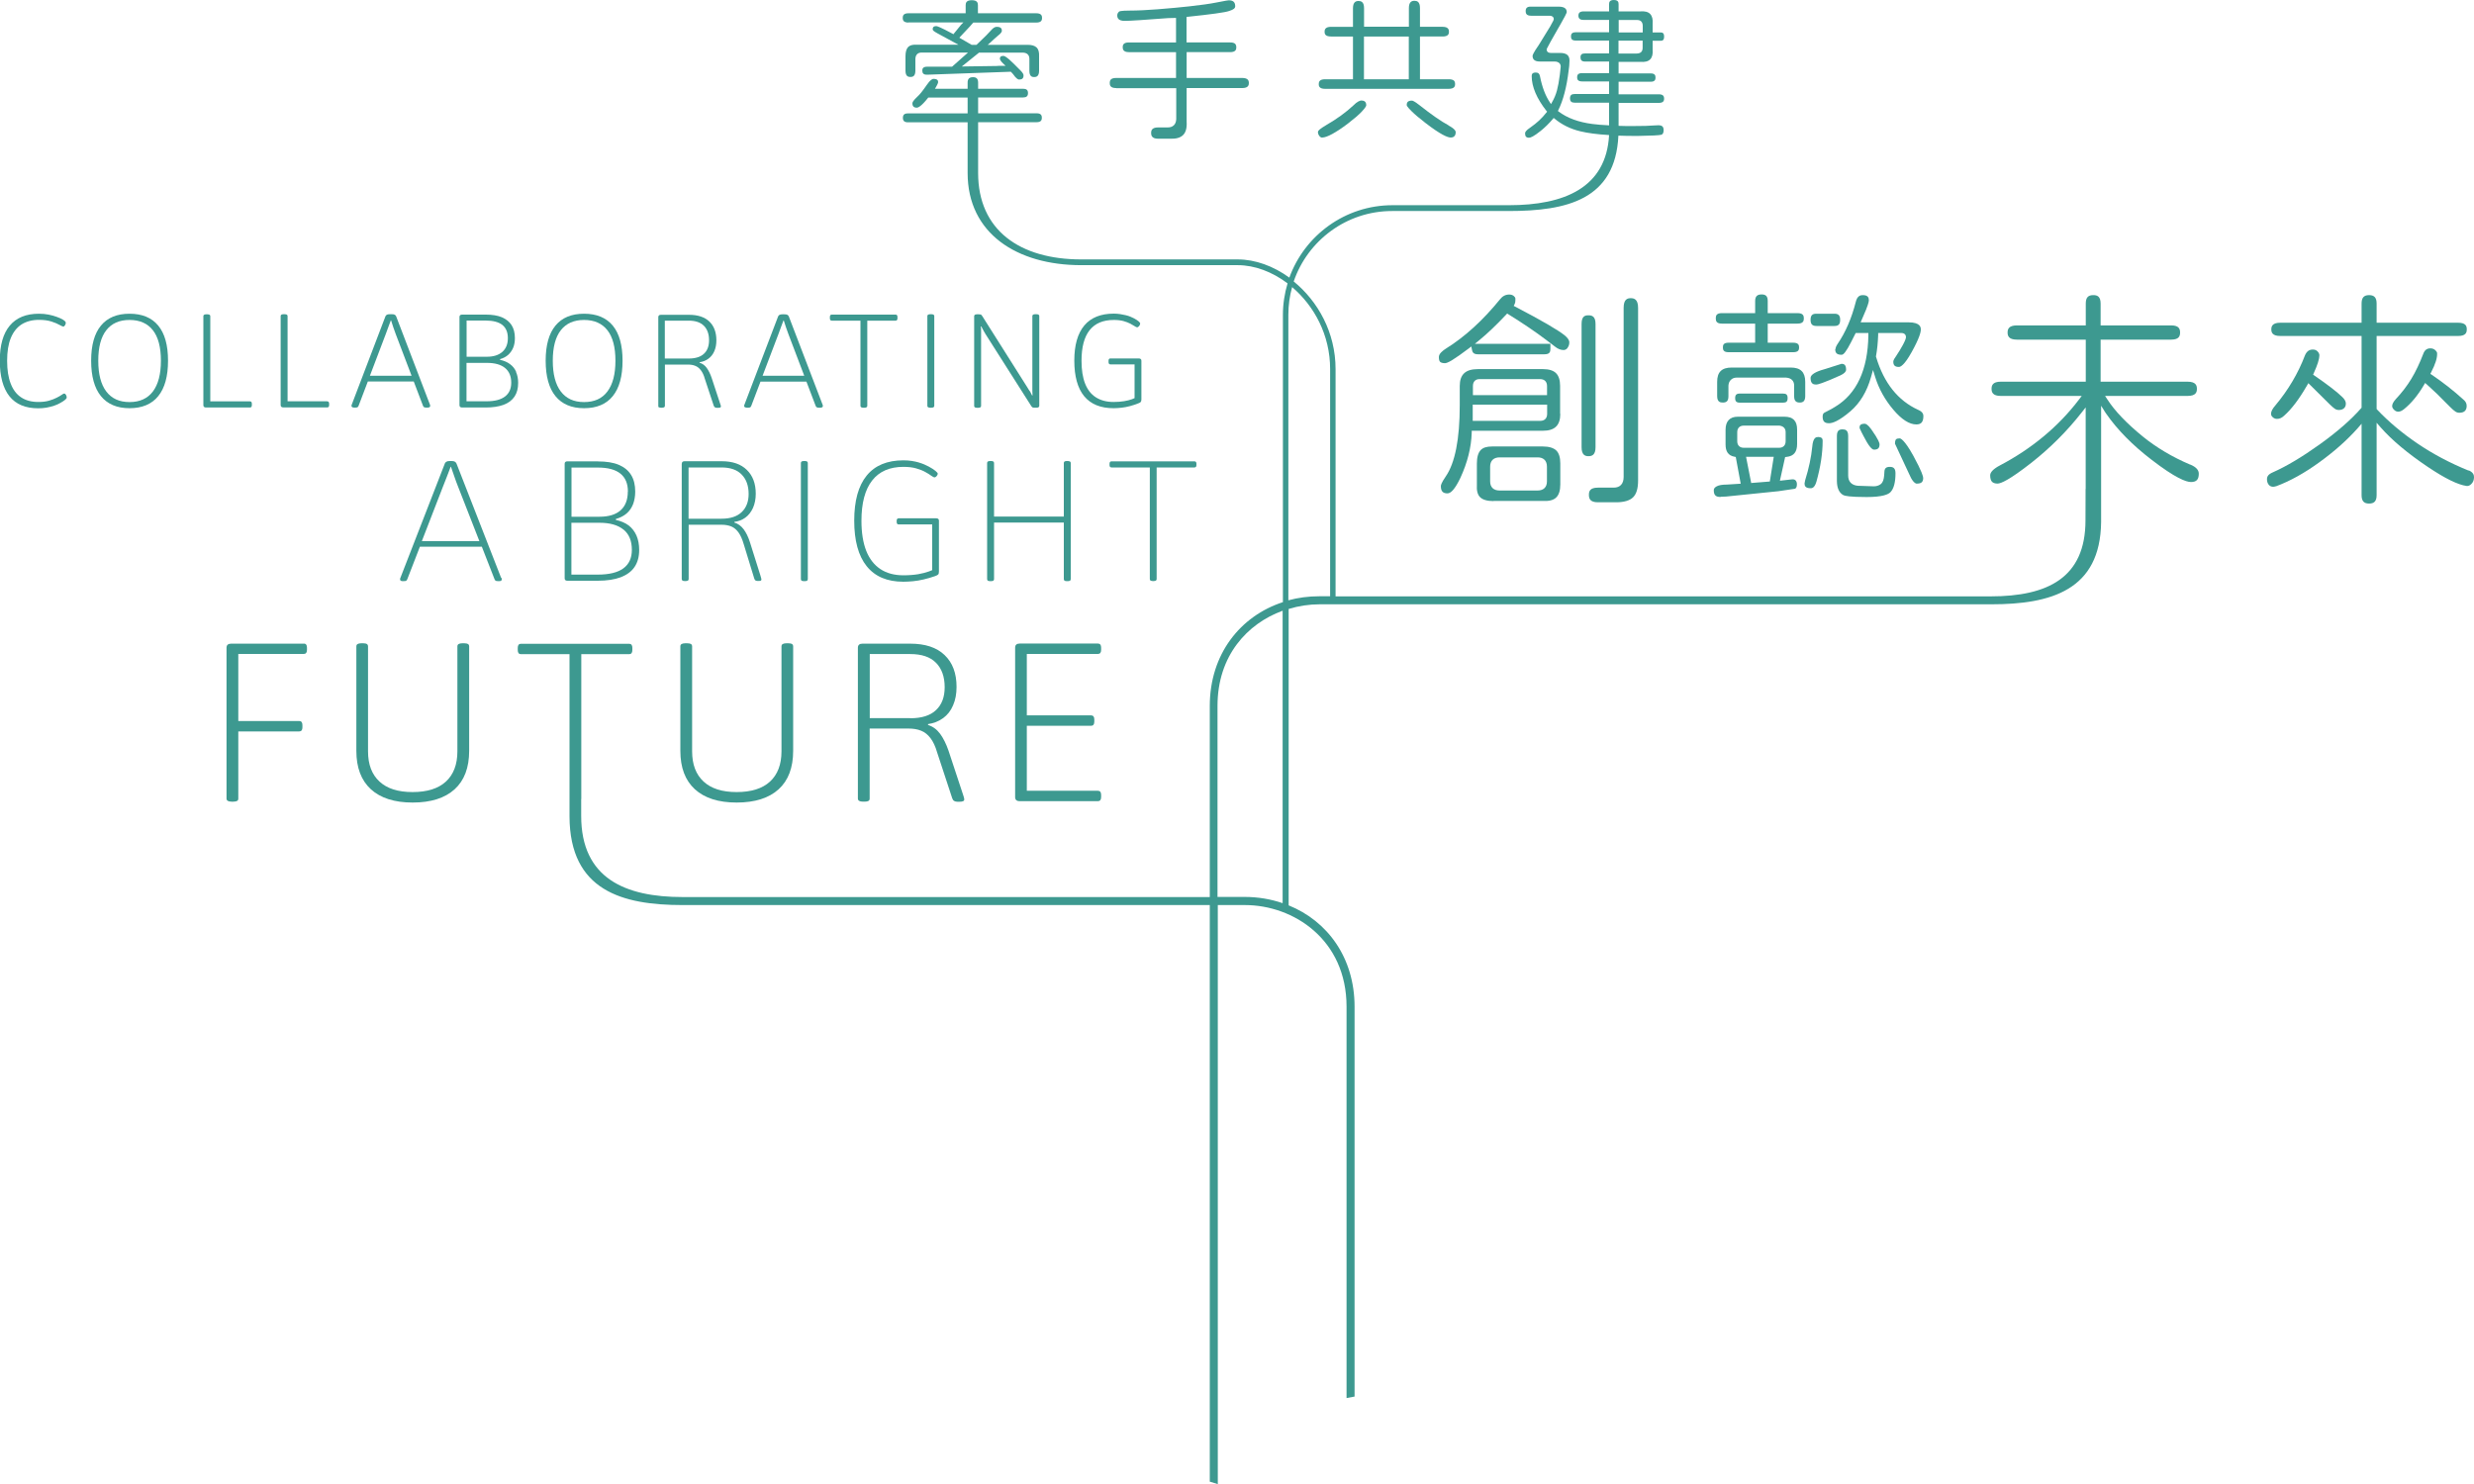 <?xml version="1.0" encoding="UTF-8"?>
<svg id="Layer_2" data-name="Layer 2" xmlns="http://www.w3.org/2000/svg" viewBox="0 0 250 150">
  <defs>
    <style>
      .cls-1 {
        fill: #3d9990;
      }
    </style>
  </defs>
  <g id="Layer_1-2" data-name="Layer 1">
    <g>
      <path class="cls-1" d="m161.23,45.2v-12.45c0-.78-.36-.88-.72-.88s-.69.1-.69.88v12.45c0,.8.37.91.69.91.35,0,.72-.11.72-.91Z"/>
      <path class="cls-1" d="m150.93,50.63h4.99c.6.04,1.04-.07,1.32-.33.29-.27.43-.72.43-1.33v-2.13c0-.61-.14-1.05-.41-1.31-.28-.26-.73-.4-1.34-.4h-4.99c-.06,0-.12,0-.17,0-.53,0-.9.12-1.13.36-.26.27-.39.73-.39,1.36v2.13c-.04.6.07,1.03.33,1.28.27.26.73.39,1.36.39Zm-.35-3.46c0-.6.35-.94.96-.94h3.84c.6,0,.94.34.94.94v1.49c0,.58-.34.92-.94.92h-3.84c-.61,0-.96-.33-.96-.92v-1.49Z"/>
      <path class="cls-1" d="m161.48,50.77h1.82c.8,0,1.38-.17,1.72-.5.34-.33.51-.9.51-1.68v-17.47c0-.87-.4-.98-.74-.98s-.72.11-.72.98v17.09c0,.7-.36,1.08-1.01,1.08h-1.59c-.8,0-.91.36-.91.72,0,.38.11.76.91.76Z"/>
      <path class="cls-1" d="m158.4,35.16c.12-.16.18-.34.18-.56s-.17-.46-.49-.72c-.65-.52-2.31-1.49-4.93-2.86l-.2-.1.1-.2c.05-.09.07-.22.07-.37v-.17c0-.09-.06-.18-.17-.27-.12-.09-.26-.14-.45-.14-.37,0-.68.16-.93.48-1.73,2.13-3.56,3.8-5.46,4.98-.33.21-.72.52-.72.85,0,.24.04.42.13.5.09.08.26.13.49.13.08,0,.29-.04.75-.33.39-.24.93-.62,1.62-1.14l.29-.22.07.36c.04.21.14.43.6.43h6.72c.53,0,.6-.25.6-.53v-.53h-7.63l.5-.41c.79-.65,1.68-1.5,2.63-2.51l.13-.14.16.1c1.45.9,2.72,1.76,3.76,2.55l.46.35.46.35c.29.23.57.34.86.34.16,0,.29-.07.4-.21Z"/>
      <path class="cls-1" d="m157.65,41.84v-2.84c0-.58-.14-1.01-.41-1.28-.27-.27-.71-.41-1.3-.41h-6.6c-1.25,0-1.83.54-1.83,1.71v1.94c0,3.43-.48,5.84-1.41,7.19-.45.65-.5.9-.5.98,0,.52.2.74.67.74.18,0,.37-.12.57-.35.23-.27.48-.68.74-1.23.71-1.54,1.09-3.06,1.14-4.53v-.22h7.19c1.2,0,1.76-.54,1.76-1.71Zm-8.81-2.82c0-.44.25-.7.66-.7h6.13c.44,0,.7.26.7.7v.92h-7.49v-.92Zm-.02,3.52v-1.64h7.52v.94c0,.44-.26.7-.7.7h-6.81Z"/>
      <path class="cls-1" d="m174,32.71h3.36v1.93h-2.69c-.51,0-.57.23-.57.48s.07.48.57.48h6.53c.53,0,.6-.23.6-.48s-.07-.48-.6-.48h-2.57v-1.93h3c.57,0,.65-.25.65-.53s-.08-.53-.65-.53h-3v-1.22c0-.48-.18-.67-.62-.67s-.65.19-.65.67v1.22h-3.36c-.55,0-.62.25-.62.53s.08.53.62.53Z"/>
      <path class="cls-1" d="m173.9,50.21l.52-.02,5.29-.54,1.69-.25c.09-.06.18-.17.18-.44,0-.19-.05-.32-.14-.41-.09-.09-.23-.12-.43-.09l-1.15.13.53-2.39.16-.02c.72-.08,1.05-.5,1.05-1.31v-1.44c0-.89-.41-1.31-1.28-1.31h-4.71c-.41,0-.71.11-.92.33-.21.22-.32.55-.32.98v1.49c0,.73.28,1.12.88,1.24l.15.03.5,2.7-1.4.09c-.48,0-.83.06-1.05.19h0c-.24.13-.27.28-.27.39,0,.24.05.41.16.52.11.11.3.16.55.15Zm4.94-1.54l-1.88.15-.52-2.65h2.8l-.4,2.51Zm-3.29-4.07v-.92c0-.41.25-.66.66-.66h3.6c.4.05.63.28.63.66v.92c0,.41-.25.66-.66.66h-3.57c-.41,0-.66-.25-.66-.66Z"/>
      <path class="cls-1" d="m175.82,39.78c-.35,0-.48.13-.48.46s.13.46.48.46h4.36c.33,0,.46-.12.46-.46s-.13-.46-.46-.46h-4.36Z"/>
      <path class="cls-1" d="m189.36,45.45c.41,0,.57-.16.57-.55,0-.1-.08-.44-.83-1.5-.35-.49-.57-.57-.66-.57-.49,0-.53.21-.53.41,0,0,.02.1.21.47.16.3.26.51.33.62.54,1.04.83,1.12.91,1.12Z"/>
      <path class="cls-1" d="m183.68,44.18c-.12,0-.47,0-.55.97-.1,1.04-.34,2.18-.72,3.4l-.06.32c0,.25.09.48.62.48.1,0,.39,0,.58-.66.42-1.49.63-2.88.63-4.13,0-.19-.04-.39-.5-.39Z"/>
      <path class="cls-1" d="m193.72,48.88c.44,0,.62-.17.62-.57,0-.15-.13-.65-.99-2.23-.93-1.69-1.32-1.77-1.38-1.77-.14,0-.31.02-.39.11h0s-.1.15-.09.43l1.42,3.04c.27.65.56,1,.81,1Z"/>
      <path class="cls-1" d="m186.19,43.4c-.3,0-.57.08-.57.67v4.55c.01.73.23,1.2.66,1.43.14.07.63.19,2.35.19,1.6,0,2.2-.27,2.41-.5.33-.35.5-.99.5-1.9,0-.46-.17-.65-.57-.65-.38,0-.54.15-.55.51-.02.52-.08.85-.2,1.03-.07.14-.2.25-.39.33-.18.08-.4.11-.65.09l-1.46-.05c-.62-.06-.96-.43-.96-1.03v-4c0-.59-.28-.67-.57-.67Z"/>
      <path class="cls-1" d="m185.45,35.29c0,.41.19.57.65.57.1,0,.22-.09.35-.26.17-.22.37-.56.6-1.01l.47-.93h1.28v.23c-.05,3.49-1.18,5.92-3.36,7.23-.22.14-.48.29-.75.42-.33.16-.39.21-.4.22-.07.07-.11.19-.11.35,0,.48.19.67.65.67.34,0,.99-.21,2.17-1.22.95-.82,1.65-1.97,2.06-3.42l.21-.74.23.74c.37,1.18.98,2.28,1.83,3.28.83.98,1.61,1.48,2.31,1.48.35,0,.72-.1.72-.84,0-.18-.06-.44-.54-.64-2.03-.93-3.45-2.71-4.23-5.31l-.02-.05v-.05c.12-.65.19-1.37.22-2.13v-.22h2.34c.34,0,.47.21.47.4,0,.11-.04.29-.3.78-.18.35-.45.78-.78,1.28-.17.23-.2.37-.2.44,0,.37.17.53.57.53.14,0,.54-.15,1.29-1.51.76-1.37.92-1.98.92-2.26,0-.2,0-.74-1.26-.74h-4.82l.21-.49c.54-1.2.62-1.6.62-1.73,0-.27-.08-.53-.62-.53-.23,0-.55.07-.7.68-.42,1.65-1.03,3.07-1.83,4.24-.14.21-.22.39-.22.53Z"/>
      <path class="cls-1" d="m180.96,37.15h-5.97c-1.01,0-1.47.46-1.47,1.45v1.42c0,.59.28.67.57.67.41,0,.57-.19.57-.65v-1.07c.02-.25.1-.44.25-.58.14-.14.34-.22.55-.22h5.04c.51.04.8.33.8.8v1.07c0,.46.17.65.57.65.19,0,.32-.05.41-.15.09-.11.14-.27.14-.5v-1.44c0-.99-.47-1.45-1.47-1.45Z"/>
      <path class="cls-1" d="m183.54,38.87c.14,0,.64-.12,2.44-.93.38-.18.57-.37.57-.57,0-.5-.21-.59-.45-.6l-1.77.56c-.88.24-1.37.55-1.37.87,0,.59.28.67.57.67Z"/>
      <path class="cls-1" d="m183.56,32.95h1.82c.41,0,.57-.18.57-.62s-.17-.62-.57-.62h-1.85c-.41,0-.57.18-.57.62s.17.62.6.62Z"/>
      <path class="cls-1" d="m221.29,46.95c-1.76-.75-3.37-1.7-4.76-2.83-1.62-1.32-2.83-2.58-3.58-3.75l-.23-.35h8.33c.85,0,.95-.38.95-.72s-.11-.72-.95-.72h-8.78v-4.25h7.12c.8,0,.91-.36.91-.72s-.11-.72-.91-.72h-7.12v-2.2c0-.76-.37-.86-.74-.86-.54,0-.76.26-.76.86v2.2h-6.95c-.84,0-.95.38-.95.72s.11.72.95.72h6.95v4.25h-8.59c-.82,0-.93.38-.93.72s.11.72.93.72h8.18l-.28.37c-2.06,2.71-4.75,4.95-7.98,6.65-.65.34-.99.69-.99,1s.06.52.18.65c.11.12.3.19.56.19.34,0,1.21-.37,3.43-2.11,1.87-1.47,3.58-3.17,5.07-5.07l.41-.52v8.24h-.01s-.01,3.18-.01,3.18h0c0,5.79-3.8,7.68-9.59,7.68h-66.19v-22.97c0-3.72-1.8-6.88-4.23-8.86,1.41-4.13,5.33-7.12,9.94-7.12h11.77c5.92,0,10.8-1.15,11.1-7.62.52.02,1.07.03,1.66.03h.33c1.34-.02,2.13-.06,2.35-.12.05-.02.23-.07.23-.47,0-.17-.04-.29-.12-.37-.08-.08-.22-.12-.41-.12l-.44.02c-.4.04-1.13.06-2.16.06-.51,0-.98,0-1.42-.02v-2.32h4.07c.18,0,.32-.04.41-.11.08-.07.12-.18.12-.32,0-.2-.06-.44-.53-.44h-4.07v-1.27h3.25c.43,0,.48-.22.48-.42s-.05-.42-.48-.42h-3.25v-1.17h2.19c.46.04.8-.04,1-.25.2-.2.29-.53.25-.98v-.9s.82,0,.82,0c.17,0,.34-.05.34-.42s-.17-.42-.34-.42h-.82v-.87c.04-.46-.05-.79-.25-1-.2-.21-.54-.3-.99-.26h-2.2s0-.73,0-.73c0-.2-.05-.42-.48-.42s-.48.22-.48.42v.73h-2.59c-.17,0-.3.04-.39.11-.08.07-.12.18-.12.32s.04.25.12.32c.09.08.22.11.39.11h2.59v1.25h-3.37c-.43,0-.48.22-.48.42s.05.42.48.42h3.37v1.3h-2.44c-.32,0-.45.12-.45.4s.14.42.45.42h2.44v1.17h-2.73c-.44,0-.5.22-.5.42s.06.42.5.42h2.73v1.27h-3.47c-.33,0-.48.13-.48.44s.15.44.48.44h3.47v2.29c-.67-.03-1.23-.08-1.7-.14-1.39-.18-2.53-.6-3.39-1.25l-.08-.06.04-.09c.48-.96.84-2.3,1.04-3.98l.06-.47.03-.54c0-.27-.07-.46-.22-.59-.15-.13-.4-.2-.73-.2h-.93c-.39,0-.43-.25-.43-.35,0-.04,0-.06.41-.81.25-.46.49-.88.71-1.25.13-.23.23-.4.3-.52.17-.31.32-.58.44-.8.16-.3.17-.38.17-.39,0-.24-.09-.56-.84-.56h-2.8c-.36,0-.51.14-.51.45,0,.22.06.47.55.47h1.89c.11,0,.2.03.27.08.06.04.13.12.13.26,0,.06-.03.17-.36.74l-1.15,1.87c-.57.82-.63,1.04-.63,1.1,0,.25.08.58.75.58h1.49c.18,0,.33.05.44.14.12.1.17.23.16.4l-.09.81c-.08.64-.18,1.18-.29,1.58-.11.41-.28.82-.51,1.21l-.09.16-.1-.15c-.46-.68-.8-1.57-1.01-2.65-.05-.27-.18-.39-.42-.39-.37,0-.42.18-.42.36,0,1.08.51,2.27,1.5,3.53l.06.07-.06.07c-.24.31-.5.58-.75.82-.26.24-.56.48-.89.71h0c-.44.29-.53.47-.53.58,0,.32.12.45.4.45.15,0,.47-.12,1.19-.7.41-.33.83-.74,1.23-1.21l.07-.09.09.07c.72.6,1.59,1.04,2.6,1.28.74.18,1.71.31,2.91.38-.29,5.33-4.53,7.09-10.12,7.09h-11.77c-4.79,0-8.88,3.06-10.42,7.32-1.61-1.17-3.45-1.84-5.21-1.84h-15.82c-6.2,0-10.42-2.95-10.42-8.74v-4.28h0s0-.85,0-.85h5.91c.47,0,.53-.24.53-.45s-.06-.45-.53-.45h-5.91v-1.6h4.54c.34,0,.5-.13.5-.44s-.15-.44-.5-.44h-4.54v-.62c0-.38-.16-.55-.51-.55-.38,0-.55.17-.55.55v.62h-3.3l.1-.17c.2-.35.22-.46.22-.49,0-.16-.05-.34-.48-.34-.09,0-.31.08-.68.63-.4.58-.7.96-.93,1.16-.44.41-.51.59-.51.67,0,.31.14.45.45.45.13,0,.45-.13,1.12-.98l.03-.04h3.98v1.6h-6.03c-.36,0-.51.14-.51.45s.16.45.51.45h6.03v1.26s0,0,0,.01v3.85c0,6.11,4.97,9.32,11.48,9.32h15.82c1.7,0,3.48.67,5.03,1.84-.3,1.01-.47,2.08-.47,3.19v29.03c-4.3,1.4-7.39,5.25-7.39,10.5v19.31h-53.27c-5.79,0-10.25-1.88-10.25-8.2v-1.66s.01-.06.01-.09v-14.6h4.84c.21,0,.32-.14.32-.41v-.23c0-.27-.11-.41-.32-.41h-10.94c-.21,0-.32.14-.32.41v.23c0,.27.11.41.32.41h4.91v12.69h0v3.72h0c.03,7.5,5.34,8.95,11.43,8.95h53.27v58.28l.81.25v-58.53h2.74c4.91,0,10.27,3.49,10.27,10.27v39.56l.81-.15v-39.41c0-4.95-2.74-8.66-6.66-10.24v-29.96c1.02-.31,2.08-.47,3.12-.47h67.87c6.06,0,11.03-1.43,11.11-8.31h0v-2.71s0-.09,0-.14v-8.91l.42.67.09.13c1.13,1.63,2.68,3.2,4.59,4.66,2.41,1.86,3.5,2.25,3.98,2.25.55,0,.79-.25.79-.84,0-.38-.28-.68-.85-.92ZM163.56,2.02h1.85c.18,0,.33.04.43.14.1.1.16.25.16.45v.67h-2.43v-1.25Zm0,2.09h2.43v.71c0,.18-.04.33-.14.43-.1.1-.25.16-.45.16h-1.85v-1.3Zm-33.95,87.18c-1.2-.41-2.49-.63-3.84-.63h-2.74v-19.31c0-5.08,3.01-8.31,6.58-9.62v29.55Zm.58-30.61v-28.86c0-.97.13-1.91.38-2.8,2.22,1.89,3.84,4.83,3.84,8.28v22.97h-1.11c-1.08,0-2.13.14-3.12.41Z"/>
      <path class="cls-1" d="m234.38,35.95c0-.16-.06-.3-.19-.43-.12-.13-.28-.19-.48-.19-.38,0-.63.2-.8.61-.68,1.79-1.69,3.5-3,5.06-.28.32-.42.6-.42.82,0,.13.05.24.15.33.13.13.28.19.45.19.26,0,.49-.1.72-.32.74-.65,1.51-1.66,2.3-3.03l.15-.26,2.15,2.13c.21.21.39.36.53.46.12.08.25.12.4.12.23,0,.4-.06.53-.18.12-.11.18-.27.18-.47s-.11-.42-.34-.64c-.55-.54-1.5-1.27-2.81-2.17l-.16-.11.08-.18c.36-.8.55-1.39.55-1.75Z"/>
      <path class="cls-1" d="m249.46,47.57c-1.87-.76-3.61-1.68-5.17-2.74-1.56-1.06-2.93-2.21-4.07-3.42l-.06-.07v-7.38h8.23c.78,0,.88-.34.88-.67s-.1-.67-.88-.67h-8.23v-1.93c0-.6-.23-.86-.76-.86s-.76.26-.76.86v1.93h-8.21c-.8,0-.91.36-.91.67s.1.67.91.67h8.21v7.25l-.06.07c-1.02,1.16-2.43,2.39-4.19,3.65-1.76,1.26-3.34,2.2-4.69,2.8-.24.1-.4.21-.49.32-.09.11-.13.24-.13.39,0,.23.06.41.18.56.18.21.44.25.77.14,1.37-.51,2.84-1.32,4.35-2.42,1.52-1.1,2.81-2.25,3.86-3.43l.4-.46v7.21c0,.6.23.86.76.86s.76-.26.76-.86v-7.31l.4.46c1.15,1.31,2.77,2.66,4.81,4.03,1.7,1.14,3,1.78,3.88,1.9.18.02.34-.05.5-.22.17-.18.25-.4.25-.67,0-.2-.06-.48-.54-.69Z"/>
      <path class="cls-1" d="m246.28,35.73c-.01-.12-.08-.24-.21-.35-.14-.12-.3-.17-.48-.17-.34,0-.57.17-.71.54-.37.96-.77,1.81-1.2,2.52-.43.72-.97,1.42-1.59,2.08-.24.27-.36.5-.36.69,0,.13.06.25.19.38.28.28.62.26,1.04-.09.7-.57,1.36-1.36,1.96-2.38l.14-.24.21.18c.66.59,1.31,1.21,1.93,1.86l.37.37c.22.22.41.39.55.48.12.08.25.12.4.12.25,0,.44-.06.56-.18.12-.12.18-.29.18-.51,0-.25-.1-.45-.32-.63-1.02-.93-2.09-1.76-3.18-2.5l-.17-.11.09-.18c.42-.81.62-1.45.59-1.89Z"/>
      <path class="cls-1" d="m91.78,2.27h5.57l-.23.23-.78.96-.08-.05c-1.24-.67-1.56-.77-1.64-.77-.33,0-.37.16-.37.33,0,.02,0,.07.09.15.08.07.23.16.43.27l2.08,1.13h-4.18c-.42-.03-.72.05-.9.23-.18.19-.27.5-.27.94v1.45c0,.57.27.64.5.64s.5-.07.5-.64v-1.2c.02-.41.25-.63.63-.63h4.69l-1.61,1.43h-2.51c-.44,0-.5.21-.5.39,0,.14.03.24.1.31.08.08.22.12.41.11l8.44-.3.22.24c.33.48.52.55.61.55.32,0,.45-.13.45-.42,0-.09-.05-.24-.31-.5l-.69-.69c-.71-.71-.95-.78-1.02-.78-.33,0-.37.15-.37.29,0,.06.05.22.36.51l.21.2h-.62l-.31.02-3.49.05,1.74-1.4h4.46c.41.02.63.25.63.63v1.2c0,.57.26.64.48.64s.5-.07.5-.64v-1.45c.02-.42-.06-.72-.25-.9-.19-.18-.49-.27-.91-.27h-4.03l.23-.2c.18-.16.31-.28.4-.37l.4-.35c.33-.25.4-.41.4-.5,0-.19-.06-.4-.53-.4-.17,0-.36.12-.56.35-.18.22-.65.69-1.44,1.44l-.03.03h-.5l-1.24-.72,1.06-1.13.35-.4h6.36c.53,0,.59-.25.59-.47s-.07-.47-.59-.47h-5.89v-.82c0-.23-.07-.5-.62-.5s-.62.27-.62.5v.82h-5.78c-.51,0-.58.25-.58.47s.07.47.58.47Z"/>
      <path class="cls-1" d="m112.8,8.91h6.06v3.12c-.01.27-.09.49-.24.63-.15.15-.36.22-.62.22h-.98c-.63,0-.7.32-.7.56s.07.58.7.58h1.18c.62.03,1.07-.09,1.35-.37.28-.27.4-.73.36-1.35v-3.4s5.62,0,5.62,0c.6,0,.67-.29.67-.51s-.07-.51-.67-.51h-5.62v-2.61h4.4c.55,0,.62-.26.62-.48,0-.18-.05-.3-.14-.38-.1-.08-.26-.12-.49-.12h-4.4V1.7h.1c2.37-.25,3.79-.44,4.21-.59.23-.07.39-.15.49-.23.08-.07.12-.15.12-.23,0-.43-.2-.62-.66-.62-.04,0-.27.03-1.28.23-.64.13-1.54.25-2.69.38-.83.09-1.92.2-3.23.3-1.05.08-1.99.13-2.81.13-.89,0-1.03.08-1.05.09-.14.12-.2.25-.2.39,0,.24.08.56.75.56.54,0,2.02-.1,4.4-.28l.79-.02v2.48h-4.77c-.55,0-.62.26-.62.48s.07.5.62.5h4.77v2.61h-6.06c-.57,0-.64.27-.64.51s.07.51.64.51Z"/>
      <path class="cls-1" d="m146.38,12.67c-.75-.4-1.74-1.09-2.94-2.04-.53-.42-.71-.46-.76-.46-.19,0-.33.04-.41.11-.08.07-.12.18-.12.35,0,.01.01.14.48.6.34.34.81.73,1.39,1.18h0c1.59,1.23,2.28,1.49,2.57,1.49.17,0,.29-.04.38-.14.09-.09.13-.23.13-.41,0-.1-.09-.33-.73-.67Z"/>
      <path class="cls-1" d="m133.89,8.98h12.49c.59,0,.66-.27.66-.47,0-.18-.05-.31-.14-.38-.11-.08-.28-.12-.51-.12h-2.9V3.69h2.29c.57,0,.64-.26.64-.48s-.07-.5-.64-.5h-2.29V.81c0-.66-.32-.73-.56-.73s-.56.08-.56.73v1.89h-4.53V.83c0-.66-.32-.73-.56-.73s-.56.08-.56.73v1.88h-2.21c-.59,0-.66.28-.66.5s.07.48.66.48h2.21v4.32h-2.82c-.57,0-.64.27-.64.5,0,.2.07.47.64.47Zm3.94-5.29h4.53v4.32h-4.53V3.69Z"/>
      <path class="cls-1" d="m133.63,13.9c.22,0,.56-.12,1-.36.45-.25.99-.6,1.59-1.06.61-.47,1.08-.87,1.39-1.2.4-.42.45-.59.45-.64,0-.33-.16-.48-.51-.48-.05,0-.15.02-.31.11-.14.08-.3.2-.45.36-.78.73-1.71,1.4-2.75,2-.31.18-.54.34-.68.45h0c-.08.07-.18.17-.18.27,0,.14.05.27.15.4.08.11.18.16.3.16Z"/>
      <path class="cls-1" d="m50.64,58.41l-4.5-11.53c-.03-.09-.09-.16-.17-.21-.08-.05-.2-.07-.34-.07h-.19c-.14,0-.25.02-.33.07-.08.05-.14.11-.17.21l-4.48,11.53s-.02.05-.03.08c0,.03,0,.05,0,.08,0,.05.02.09.06.12.04.03.1.05.18.05h.09c.13,0,.22-.01.27-.03.05-.02.09-.08.13-.17l1.27-3.28h6.26l1.28,3.28c.03.09.08.15.14.17.06.02.14.03.26.03h.09c.09,0,.16-.02.19-.05.03-.03.05-.07.05-.12,0-.02,0-.05,0-.08,0-.03-.01-.05-.03-.08Zm-8.01-3.72l2.13-5.5c.15-.37.28-.72.41-1.04.12-.33.24-.65.37-.97h.03c.11.32.23.65.34.98.11.33.24.68.38,1.03l2.15,5.5h-5.82Z"/>
      <path class="cls-1" d="m60.41,46.63h-3.07c-.18,0-.28.08-.28.24v11.59c0,.16.09.24.28.24h3.07c.92,0,1.69-.12,2.31-.35.62-.24,1.09-.58,1.4-1.04.31-.46.47-1.03.47-1.72,0-.55-.09-1.03-.27-1.45-.18-.41-.44-.75-.78-1.02-.34-.26-.78-.45-1.31-.57v-.09c.44-.13.8-.31,1.09-.56.29-.25.5-.56.65-.93.14-.37.22-.8.22-1.28,0-.68-.14-1.24-.42-1.69-.28-.45-.7-.79-1.25-1.02-.55-.23-1.25-.34-2.09-.34Zm2.6,6.9c.56.46.84,1.14.84,2.05,0,.83-.29,1.45-.86,1.87-.57.42-1.44.63-2.59.63h-2.66v-5.24h2.83c1.06,0,1.87.23,2.43.69Zm.43-3.84c0,.84-.25,1.47-.74,1.9-.49.43-1.2.64-2.12.64h-2.83v-4.97h2.66c1.01,0,1.77.2,2.28.61.51.41.76,1.01.76,1.82Z"/>
      <path class="cls-1" d="m68.89,46.87v11.65c0,.07.02.12.07.16.05.03.11.05.21.05h.14c.09,0,.16-.02.21-.05.05-.03.07-.09.07-.16v-5.48h3.33c.37,0,.69.06.97.17.28.11.52.32.73.6.21.29.39.69.54,1.21l1.05,3.43c.03.11.08.19.13.22.05.03.12.05.2.05h.14c.09,0,.16-.01.2-.03.04-.02.06-.06.06-.12,0-.03,0-.08-.03-.15-.02-.06-.04-.13-.06-.22l-1.07-3.4c-.17-.54-.39-.98-.64-1.31-.25-.33-.56-.56-.93-.67v-.07c.41-.05.78-.19,1.11-.43.33-.24.58-.57.77-.98.18-.41.28-.89.28-1.43,0-1.02-.3-1.83-.9-2.41-.6-.59-1.45-.88-2.55-.88h-3.74c-.18,0-.28.08-.28.24Zm.69.38h3.33c.9,0,1.58.24,2.04.72.47.48.7,1.13.7,1.96,0,.77-.23,1.38-.7,1.83-.47.45-1.15.67-2.04.67h-3.33v-5.17Z"/>
      <path class="cls-1" d="m81.35,46.6h-.14c-.09,0-.16.02-.21.05-.05.03-.07.09-.07.16v11.72c0,.07.02.12.07.16.05.03.11.05.21.05h.14c.09,0,.16-.02.21-.05.05-.03.07-.09.07-.16v-11.72c0-.07-.02-.12-.07-.16-.05-.03-.12-.05-.21-.05Z"/>
      <path class="cls-1" d="m92.83,46.74c-.21-.06-.45-.11-.7-.15-.25-.04-.53-.06-.84-.06-1.63,0-2.87.51-3.71,1.54-.84,1.03-1.26,2.55-1.26,4.56s.42,3.56,1.26,4.6c.84,1.05,2.07,1.57,3.71,1.57.3,0,.62-.02.96-.05.34-.03.7-.09,1.08-.18.38-.09.77-.2,1.17-.34.16-.06.26-.11.31-.17.05-.06.07-.16.07-.31v-5.12c0-.16-.09-.24-.28-.24h-3.78c-.14,0-.21.08-.21.24v.14c0,.16.07.24.21.24h3.38v4.62c-.1.04-.21.09-.33.13-.3.11-.66.2-1.09.28-.43.07-.93.11-1.49.11-.92,0-1.7-.21-2.33-.63-.63-.42-1.11-1.04-1.43-1.85-.32-.82-.48-1.83-.48-3.03,0-1.79.36-3.15,1.08-4.07.72-.92,1.77-1.38,3.16-1.38.51,0,.94.05,1.31.16.37.11.68.23.92.37.25.14.45.26.59.37.15.11.26.16.33.16.03,0,.07-.01.11-.04.04-.03.07-.06.1-.09.03-.03.05-.07.08-.12.02-.05.03-.09.03-.12,0-.06-.08-.16-.24-.29s-.39-.28-.67-.43c-.14-.07-.29-.14-.46-.22-.17-.07-.36-.14-.57-.2Z"/>
      <path class="cls-1" d="m108.13,46.65s-.12-.05-.21-.05h-.14c-.09,0-.16.02-.21.05-.05.03-.07.09-.07.16v5.4h-7.05v-5.4c0-.07-.02-.12-.07-.16-.05-.03-.12-.05-.21-.05h-.14c-.09,0-.16.02-.21.05-.05.03-.07.09-.07.16v11.72c0,.07.02.12.07.16.05.03.11.05.21.05h.14c.09,0,.16-.02.21-.05.05-.03.07-.09.07-.16v-5.71h7.05v5.71c0,.07.02.12.07.16.05.03.11.05.21.05h.14c.09,0,.16-.02.21-.05.05-.03.07-.09.07-.16v-11.72c0-.07-.02-.12-.07-.16Z"/>
      <path class="cls-1" d="m116.25,58.68s.11.05.21.05h.14c.09,0,.16-.02.21-.05.05-.03.07-.09.07-.16v-11.27h3.81c.14,0,.21-.08.21-.24v-.14c0-.16-.07-.24-.21-.24h-8.36c-.14,0-.21.08-.21.24v.14c0,.16.07.24.21.24h3.86v11.27c0,.07.02.12.07.16Z"/>
      <path class="cls-1" d="m30.7,65.06h-7.35c-.3,0-.46.14-.46.41v15.24c0,.11.04.19.13.24.08.05.21.08.38.08h.18c.18,0,.31-.03.39-.08.08-.05.11-.13.11-.24v-6.78h6.16c.21,0,.32-.14.32-.41v-.23c0-.27-.11-.41-.32-.41h-6.16v-6.78h6.62c.21,0,.32-.14.32-.41v-.23c0-.27-.11-.41-.32-.41Z"/>
      <path class="cls-1" d="m47.29,65.1c-.08-.05-.2-.08-.39-.08h-.18c-.17,0-.29.03-.38.08-.08.05-.12.13-.12.24v10.6c0,1.33-.39,2.35-1.16,3.06-.77.71-1.9,1.06-3.37,1.06s-2.57-.35-3.34-1.06c-.77-.71-1.16-1.72-1.16-3.06v-10.6c0-.11-.04-.19-.11-.24-.08-.05-.2-.08-.39-.08h-.18c-.17,0-.29.03-.38.08-.08.05-.12.13-.12.24v10.55c0,1.7.49,2.99,1.47,3.89.98.89,2.38,1.34,4.22,1.34s3.26-.45,4.24-1.34c.98-.89,1.47-2.19,1.47-3.89v-10.55c0-.11-.04-.19-.11-.24Z"/>
      <path class="cls-1" d="m69.82,65.1c-.08-.05-.2-.08-.39-.08h-.18c-.17,0-.29.03-.38.08-.08.05-.12.13-.12.24v10.55c0,1.7.49,2.99,1.47,3.89.98.89,2.38,1.34,4.22,1.34s3.26-.45,4.24-1.34c.98-.89,1.47-2.19,1.47-3.89v-10.55c0-.11-.04-.19-.11-.24-.08-.05-.2-.08-.39-.08h-.18c-.17,0-.29.03-.38.08-.08.05-.12.13-.12.24v10.6c0,1.33-.39,2.35-1.16,3.06-.77.71-1.9,1.06-3.37,1.06s-2.57-.35-3.34-1.06c-.77-.71-1.16-1.72-1.16-3.06v-10.6c0-.11-.04-.19-.11-.24Z"/>
      <path class="cls-1" d="m95.3,72.59c.44-.32.78-.75,1.01-1.3.24-.55.35-1.17.35-1.86,0-1.38-.4-2.45-1.21-3.22-.8-.77-1.96-1.15-3.48-1.15h-4.82c-.3,0-.46.14-.46.41v15.24c0,.11.04.19.13.24.08.05.21.08.38.08h.18c.18,0,.31-.03.39-.08.08-.05.11-.13.11-.24v-7.07h3.91c.5,0,.93.07,1.29.22.36.14.67.39.94.74.27.35.5.83.68,1.46l1.52,4.62c.05.14.11.23.2.28.09.05.2.08.34.08h.18c.18,0,.31-.02.39-.06.08-.04.11-.1.11-.19,0-.03-.01-.09-.03-.17-.02-.08-.05-.17-.08-.26l-1.48-4.48c-.24-.7-.53-1.27-.85-1.71-.33-.44-.73-.74-1.22-.89v-.09c.56-.08,1.06-.27,1.5-.59Zm-3.32,0h-4.09v-6.48h4.09c1.15,0,2.02.29,2.6.88.58.58.88,1.41.88,2.47,0,1-.29,1.77-.88,2.32-.58.55-1.45.82-2.6.82Z"/>
      <path class="cls-1" d="m102.58,65.47v15.1c0,.27.15.41.46.41h7.91c.21,0,.32-.14.32-.41v-.23c0-.27-.11-.41-.32-.41h-7.19v-6.57h6.5c.21,0,.32-.14.32-.41v-.23c0-.27-.11-.41-.32-.41h-6.5v-6.21h7.19c.21,0,.32-.14.32-.41v-.23c0-.27-.11-.41-.32-.41h-7.91c-.3,0-.46.14-.46.41Z"/>
      <path class="cls-1" d="m6.68,39.93s-.06-.08-.09-.11c-.03-.03-.07-.04-.11-.04s-.13.04-.25.13c-.12.09-.29.18-.5.29-.21.11-.47.21-.78.3-.31.09-.67.13-1.08.13-.7,0-1.28-.16-1.74-.47-.47-.31-.82-.78-1.05-1.39-.24-.61-.36-1.38-.36-2.3s.12-1.69.37-2.3c.25-.61.61-1.07,1.09-1.38.48-.3,1.07-.46,1.76-.46.5,0,.92.06,1.26.17.34.11.61.22.81.34.2.11.33.17.39.17.04,0,.07-.01.09-.04.03-.03.05-.06.08-.1.03-.04.05-.08.06-.13.01-.04.02-.08.02-.12,0-.04-.03-.09-.08-.15-.05-.05-.13-.11-.23-.17-.15-.09-.35-.18-.6-.27-.25-.09-.52-.17-.83-.23-.3-.06-.63-.09-.98-.09-1.29,0-2.27.4-2.94,1.2-.67.8-1.01,1.98-1.01,3.55s.33,2.79.98,3.6c.65.81,1.62,1.21,2.9,1.21.29,0,.57-.02.85-.07.28-.05.54-.12.78-.2.24-.08.45-.18.62-.28.2-.11.35-.21.46-.3.11-.09.17-.17.17-.23,0-.04,0-.07-.01-.11,0-.04-.03-.08-.05-.13Z"/>
      <path class="cls-1" d="m13.09,31.71c-1.27,0-2.23.4-2.89,1.2-.66.8-.99,1.98-.99,3.55s.33,2.77.99,3.58c.66.81,1.62,1.22,2.89,1.22s2.25-.41,2.9-1.22c.66-.81.99-2.01.99-3.58s-.33-2.75-.99-3.55c-.66-.8-1.63-1.2-2.9-1.2Zm2.36,7.86c-.54.71-1.32,1.07-2.36,1.07s-1.81-.36-2.35-1.07c-.54-.71-.81-1.75-.81-3.11s.27-2.39.81-3.08c.54-.69,1.32-1.04,2.35-1.04s1.82.35,2.36,1.04c.54.69.81,1.72.81,3.08s-.27,2.39-.81,3.11Z"/>
      <path class="cls-1" d="m25.45,40.94v-.13c0-.16-.06-.24-.19-.24h-4.01v-8.61c0-.06-.02-.11-.07-.14-.04-.03-.12-.05-.23-.05h-.11c-.1,0-.17.02-.22.05-.05.03-.07.08-.07.14v8.99c0,.16.09.24.27.24h4.44c.13,0,.19-.08.19-.24Z"/>
      <path class="cls-1" d="m33.07,40.56h-4.01v-8.61c0-.06-.02-.11-.07-.14-.04-.03-.12-.05-.23-.05h-.11c-.1,0-.17.02-.22.05-.05.03-.07.08-.07.14v8.99c0,.16.09.24.27.24h4.44c.13,0,.19-.08.19-.24v-.13c0-.16-.06-.24-.19-.24Z"/>
      <path class="cls-1" d="m36.23,41.03l.94-2.47h4.64l.94,2.47c.03.07.07.12.13.14s.14.03.23.03h.08c.11,0,.18-.02.22-.05.04-.03.06-.07.06-.11,0-.02,0-.04,0-.06,0-.02-.01-.05-.02-.07l-3.42-8.94c-.03-.07-.08-.13-.15-.16-.07-.04-.17-.05-.3-.05h-.2c-.12,0-.21.02-.28.05-.07.04-.12.09-.15.16l-3.41,8.94s-.02.05-.02.07c0,.02,0,.04,0,.06,0,.04.02.08.07.11.04.03.12.05.21.05h.07c.11,0,.19-.01.24-.03.05-.02.09-.07.12-.14Zm2.75-7.26c.1-.25.19-.49.26-.71.08-.22.16-.45.25-.67h.03c.07.22.15.45.22.68.08.23.16.46.25.7l1.6,4.21h-4.21l1.6-4.21Z"/>
      <path class="cls-1" d="m52.16,37.59c-.14-.32-.34-.58-.62-.78-.27-.21-.61-.35-1.01-.44v-.07c.32-.09.59-.23.82-.43.22-.2.39-.44.51-.73.12-.29.17-.61.17-.97,0-.52-.11-.95-.33-1.3-.22-.35-.55-.61-.98-.8-.43-.18-.98-.27-1.63-.27h-2.39c-.18,0-.27.08-.27.24v8.91c0,.16.09.24.27.24h2.36c.72,0,1.33-.09,1.82-.27.49-.18.86-.46,1.11-.83.25-.37.37-.83.37-1.39,0-.41-.07-.78-.21-1.09Zm-5.02-5.19h1.92c.76,0,1.33.15,1.7.44.37.3.56.74.56,1.34s-.19,1.06-.56,1.39c-.38.33-.9.49-1.57.49h-2.04v-3.66Zm3.89,7.68c-.42.32-1.04.48-1.85.48h-2.04v-3.88h2.08c.79,0,1.39.17,1.81.51.42.34.63.84.63,1.49,0,.62-.21,1.08-.63,1.4Z"/>
      <path class="cls-1" d="m59.02,41.26c1.28,0,2.25-.41,2.9-1.22.66-.81.99-2.01.99-3.58s-.33-2.75-.99-3.55c-.66-.8-1.63-1.2-2.9-1.2s-2.23.4-2.89,1.2c-.66.8-.99,1.98-.99,3.55s.33,2.77.99,3.58c.66.81,1.62,1.22,2.89,1.22Zm-2.35-7.88c.54-.69,1.32-1.04,2.35-1.04s1.82.35,2.36,1.04c.54.69.81,1.72.81,3.08s-.27,2.39-.81,3.11-1.32,1.07-2.36,1.07-1.81-.36-2.35-1.07c-.54-.71-.81-1.75-.81-3.11s.27-2.39.81-3.08Z"/>
      <path class="cls-1" d="m66.56,41.16s.12.05.22.05h.11c.11,0,.18-.02.23-.05.04-.03.07-.08.07-.14v-4.17h2.31c.3,0,.55.04.76.13.21.08.4.23.56.44.16.21.3.49.4.86l.9,2.72c.03.08.07.14.12.17.05.03.12.05.2.05h.11c.11,0,.18-.01.23-.03.04-.02.07-.06.07-.11,0-.02,0-.05-.02-.1-.01-.05-.03-.1-.05-.15l-.87-2.64c-.14-.41-.31-.75-.5-1.01-.19-.26-.43-.43-.72-.52v-.05c.33-.04.63-.16.89-.35.26-.19.46-.44.6-.76.14-.32.21-.69.21-1.1,0-.81-.24-1.45-.71-1.9-.47-.45-1.16-.68-2.05-.68h-2.84c-.18,0-.27.08-.27.24v8.99c0,.06.02.11.07.14Zm.62-8.75h2.41c.68,0,1.19.17,1.54.52.34.34.52.83.52,1.46,0,.59-.17,1.05-.52,1.37-.34.32-.86.48-1.54.48h-2.41v-3.82Z"/>
      <path class="cls-1" d="m75.27,41.16s.12.05.21.05h.07c.11,0,.19-.01.24-.03.05-.02.09-.07.12-.14l.94-2.47h4.64l.94,2.47c.03.07.07.12.13.14.06.02.14.03.23.03h.08c.11,0,.18-.02.22-.05.04-.03.06-.07.06-.11,0-.02,0-.04,0-.06,0-.02-.01-.05-.02-.07l-3.42-8.94c-.03-.07-.08-.13-.15-.16-.07-.04-.17-.05-.3-.05h-.2c-.12,0-.21.02-.28.05-.07.04-.12.09-.15.16l-3.41,8.94s-.02.05-.02.07c0,.02,0,.04,0,.06,0,.04.02.08.07.11Zm3.39-7.39c.1-.25.19-.49.26-.71.08-.22.16-.45.25-.67h.03c.07.22.15.45.22.68.08.23.16.46.25.7l1.6,4.21h-4.21l1.6-4.21Z"/>
      <path class="cls-1" d="m84.05,32.41h2.9v8.61c0,.06.02.11.07.14.04.03.12.05.21.05h.13c.1,0,.17-.02.21-.05.04-.03.07-.08.07-.14v-8.61h2.86c.13,0,.19-.08.19-.24v-.13c0-.16-.06-.24-.19-.24h-6.45c-.13,0-.19.08-.19.24v.13c0,.16.06.24.19.24Z"/>
      <path class="cls-1" d="m94,41.21h.11c.11,0,.18-.02.23-.05.04-.03.07-.08.07-.14v-9.07c0-.06-.02-.11-.07-.14-.04-.03-.12-.05-.23-.05h-.11c-.1,0-.17.02-.22.05-.05.03-.07.08-.07.14v9.07c0,.06.02.11.07.14.05.03.12.05.22.05Z"/>
      <path class="cls-1" d="m104.05,39.54c-.08-.13-.15-.25-.22-.36l-4.57-7.23c-.03-.05-.06-.09-.09-.12s-.08-.04-.12-.05c-.04,0-.1-.01-.16-.01h-.16c-.1,0-.17.02-.22.05-.05.03-.07.08-.07.14v9.07c0,.06.02.11.07.14.05.03.12.05.22.05h.11c.11,0,.18-.02.23-.05.04-.03.07-.08.07-.14v-7.61c0-.13,0-.27-.03-.42h.05c.08.15.16.3.23.43.07.13.14.25.21.36l4.62,7.27s.05.07.08.09c.03.03.06.04.11.05.04,0,.1.01.16.01h.15c.11,0,.18-.02.23-.05.04-.03.07-.08.07-.14v-9.07c0-.06-.02-.11-.07-.14-.04-.03-.12-.05-.23-.05h-.11c-.1,0-.17.02-.22.05-.05.03-.07.08-.07.14v7.12c0,.19,0,.35,0,.48,0,.13.01.27.02.42h-.05c-.07-.16-.15-.31-.22-.44Z"/>
      <path class="cls-1" d="m112.55,32.34c.38,0,.7.04.97.11.27.08.5.16.69.26.19.1.34.19.45.26.11.08.19.11.25.11.04,0,.07-.01.11-.04.04-.03.07-.06.1-.1.03-.04.06-.08.07-.13.02-.04.03-.08.03-.12,0-.04-.05-.11-.16-.21-.11-.09-.26-.19-.46-.3-.11-.05-.23-.11-.37-.17-.14-.06-.3-.11-.47-.15-.17-.04-.36-.08-.56-.11-.2-.03-.42-.05-.65-.05-1.31,0-2.31.4-2.98,1.2-.67.8-1.01,1.98-1.01,3.55s.33,2.79,1,3.6c.67.81,1.66,1.21,2.97,1.21.26,0,.53-.02.8-.05.27-.03.55-.08.85-.16.29-.08.58-.17.87-.29.12-.04.19-.09.23-.14.04-.05.06-.14.06-.26v-3.9c0-.15-.09-.23-.27-.23h-2.86c-.13,0-.19.08-.19.23v.13c0,.16.06.24.19.24h2.44v3.41c-.08.04-.17.07-.26.11-.22.08-.49.15-.8.2-.31.05-.67.08-1.06.08-.71,0-1.3-.16-1.79-.47-.49-.31-.85-.78-1.09-1.39-.24-.61-.36-1.38-.36-2.3,0-1.38.27-2.41.82-3.1.55-.69,1.36-1.03,2.44-1.03Z"/>
    </g>
  </g>
</svg>